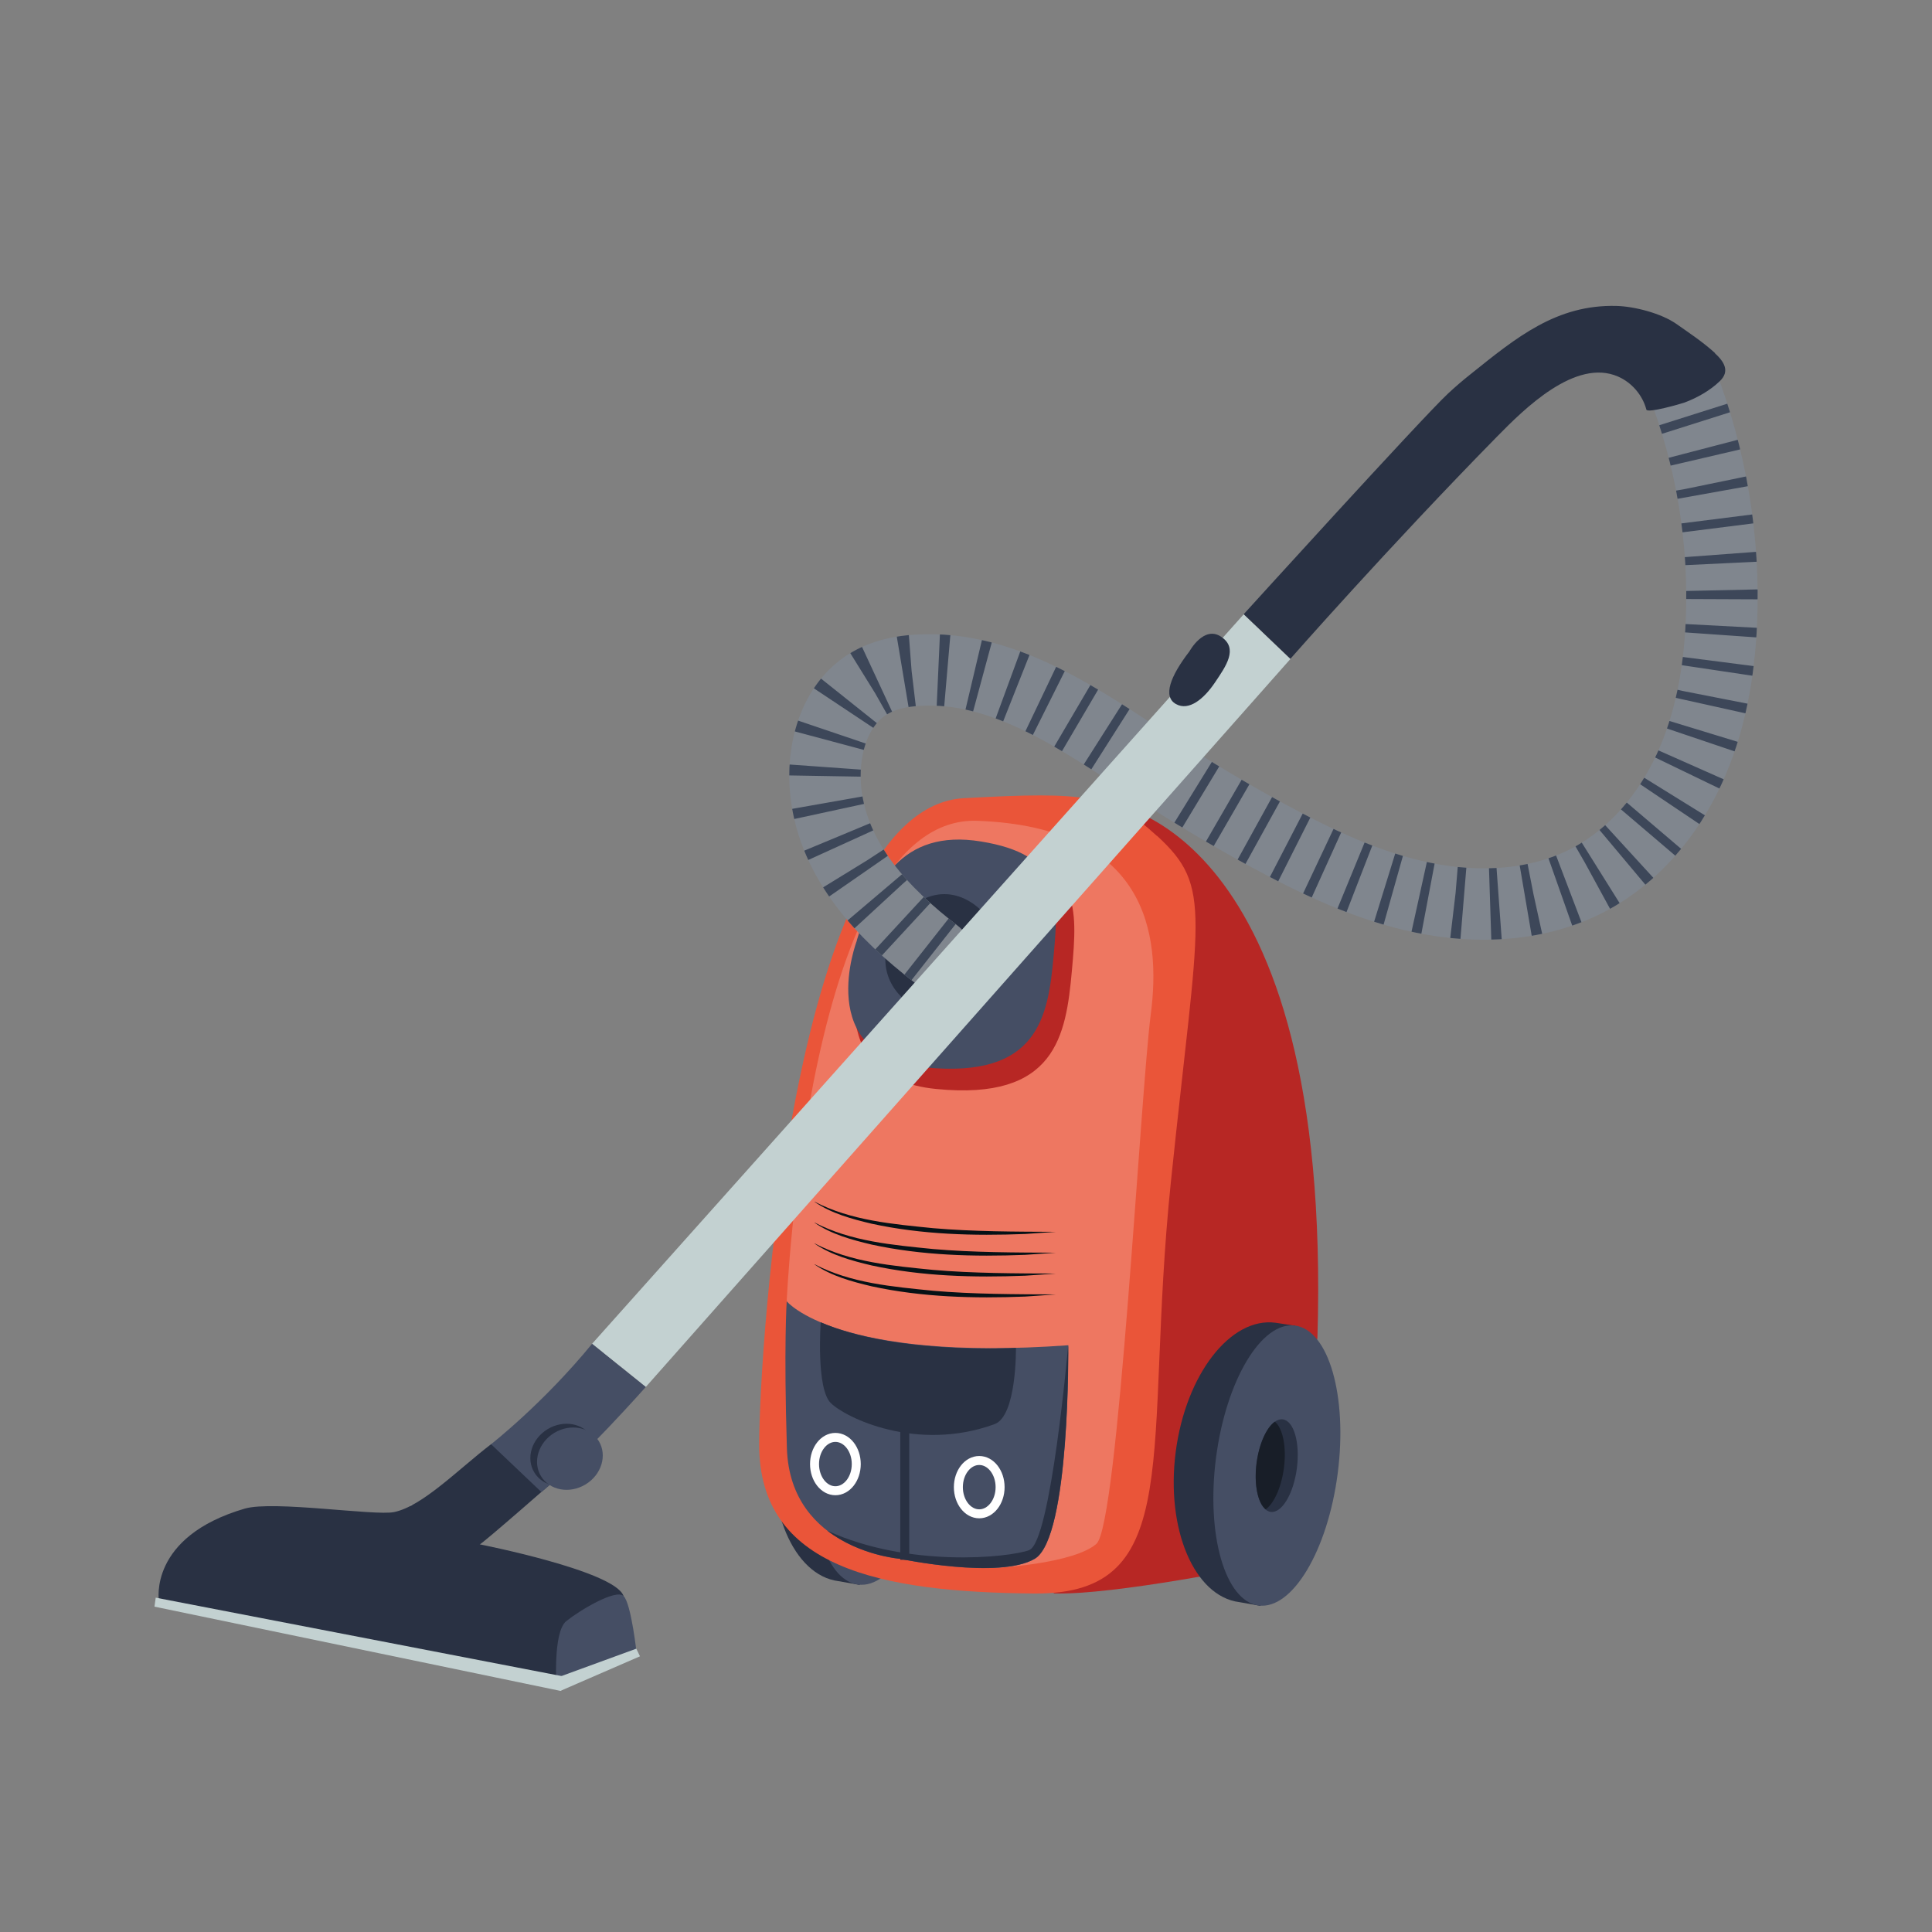 <?xml version="1.0" encoding="UTF-8"?>
<svg xmlns="http://www.w3.org/2000/svg" id="Lag_1" data-name="Lag 1" viewBox="0 0 200 200">
  <rect x="0" y="0" width="200" height="200" fill="#808080" stroke="none"/>
  <defs>
    <style>
      .cls-1 {
        opacity: .2;
      }

      .cls-1, .cls-2 {
        fill: #fff;
      }

      .cls-3 {
        stroke: #80868e;
        stroke-linecap: round;
      }

      .cls-3, .cls-4, .cls-5, .cls-6 {
        fill: none;
        stroke-miterlimit: 10;
      }

      .cls-3, .cls-6 {
        stroke-width: 7.39px;
      }

      .cls-2 {
        isolation: isolate;
        opacity: .2;
      }

      .cls-7 {
        fill: #181e28;
      }

      .cls-8 {
        fill: #c3d1d1;
      }

      .cls-9 {
        fill: #b72724;
      }

      .cls-10 {
        fill: #454e64;
      }

      .cls-11 {
        fill: #ea5539;
      }

      .cls-4 {
        stroke: #293143;
      }

      .cls-4, .cls-5 {
        stroke-width: .93px;
      }

      .cls-12 {
        fill: #293143;
      }

      .cls-13 {
        fill: #061116;
      }

      .cls-5 {
        stroke: #fff;
      }

      .cls-6 {
        stroke: #3d4759;
        stroke-dasharray: 0 0 .93 2.77;
      }
    </style>
  </defs>
  <path class="cls-1" d="M164.42,34.54s-.09.01-.13.02c-.12.02-.23.04-.35.05-1.36.23-3.55.8-5.96,2.23-2.06,1.23-4.01,2.8-6.07,4.46-.78.63-1.54,1.28-2.28,1.96-2.66,2.47-20.53,22.17-20.53,22.17l-65.51,73.34c-4.94,6.02-10.16,10.1-10.16,10.1-3.31,2.55-6.9,6.25-9.76,6.83-.26.05-.68.07-1.2.06.03.05.03.08,0,.08l2.02.42c5.1,1.07,7.31-2.14,10.98-5.83,4.79-4.81,12.74-12.98,25.56-26.59,12.54-13.32,47.75-59.42,71.22-80.97,5.04-4.63,9.53-6.44,13.15-8.43-.33.02-.66.04-.97.08Z"></path>
  <g>
    <g>
      <g>
        <g>
          <g>
            <path class="cls-12" d="M86.79,163.68c-4.66-.61-7.61-7.57-6.57-15.56,1.04-7.99,5.66-13.97,10.33-13.36l2.04.31-3.59,29-2.2-.39Z"></path>
            <ellipse class="cls-10" cx="90.7" cy="149.54" rx="14.61" ry="6.35" transform="translate(-69.27 220.23) rotate(-82.6)"></ellipse>
            <path class="cls-9" d="M114.72,83.19s23.26,2.02,21.66,55.32l-6.06,23.55s-15,3.09-21.23,2.89c0,0,1.44-78.34,5.63-81.76Z"></path>
            <path class="cls-11" d="M119.77,86.52c5.84,5.34,4.33,7.95,1.44,35.82-2.89,27.88,1.73,42.76-14.16,42.62-15.89-.14-28.49-2.63-28.46-15.45.02-10.12,3.55-65.9,21.17-66.88,12.92-.72,15.37-.33,20,3.9h.01Z"></path>
            <path class="cls-2" d="M81.44,134.71s2.17-50.39,19.74-49.74c17.57.64,19.03,11.73,17.95,20.01-1.08,8.28-3.36,52.86-5.63,54.84-2.28,1.98-9.74,2.46-10.5,2.49s-21.54-27.58-21.54-27.58h-.01Z"></path>
            <path class="cls-9" d="M89.41,98.82s-4.89,12.68,7.49,13.91c12.39,1.23,13.45-5.5,14.06-12.23.61-6.72.82-11.1-7.95-12.53-8.77-1.43-11.77,4.74-13.6,10.85Z"></path>
            <path class="cls-10" d="M88.71,97.35s-4.62,11.98,7.07,13.15c11.7,1.15,12.72-5.2,13.29-11.55.58-6.35.78-10.49-7.52-11.84-8.3-1.36-11.12,4.48-12.86,10.25h.01Z"></path>
            <path class="cls-12" d="M103.87,99.33c0,3.12-2.74,5.64-6.11,5.64s-6.11-2.52-6.11-5.64c0-3.12,2.74-6.77,6.11-6.77s6.11,3.67,6.11,6.77Z"></path>
            <path class="cls-3" d="M174.05,39.42c3.1,7.93,4.52,16.5,4.15,25-.23,5.22-1.15,10.47-3.35,15.22-2.19,4.75-5.72,8.97-10.34,11.41-5.2,2.75-11.43,3.07-17.19,1.88-5.77-1.18-11.14-3.76-16.31-6.57-3.91-2.13-7.73-4.42-11.47-6.85-7.55-4.91-15.53-10.67-24.52-10.13-1.74.1-3.51.46-5.01,1.35-3.72,2.18-5.01,7.08-4.51,11.37.84,7.16,5.98,12.49,11.4,16.67"></path>
            <path class="cls-6" d="M174.05,39.42c3.1,7.93,4.52,16.5,4.15,25-.23,5.22-1.15,10.47-3.35,15.22-2.19,4.75-5.72,8.97-10.34,11.41-5.2,2.75-11.43,3.07-17.19,1.88-5.77-1.18-11.14-3.76-16.31-6.57-3.91-2.13-7.73-4.42-11.47-6.85-7.55-4.91-15.53-10.67-24.52-10.13-1.74.1-3.51.46-5.01,1.35-3.72,2.18-5.01,7.08-4.51,11.37.84,7.16,5.98,12.49,11.4,16.67"></path>
            <path class="cls-12" d="M58.17,152.59s-8.42,7.39-8.51,7.28c0,0,13.91,2.73,14.88,5.32.97,2.6-6.92,9.61-6.92,9.61l-41.17-9.1s-1.11-6.61,8.89-9.53c2.97-.86,13.44.77,15.45.36,2.94-.6,6.63-4.41,10.05-7.03l7.33,3.09h.01Z"></path>
            <path class="cls-10" d="M57.62,174.81s-.43-5.85,1.01-7c1.44-1.15,5.1-3.33,5.91-2.6s1.39,6.14,1.39,6.14l-8.31,3.47Z"></path>
            <path class="cls-10" d="M50.84,149.5s5.38-4.2,10.46-10.4l5.56,4.47s-6.56,7.4-10.81,10.89l-5.22-4.96h.01Z"></path>
            <polygon class="cls-8" points="61.3 139.1 128.75 63.59 133.59 68.21 66.86 143.57 61.3 139.1"></polygon>
            <g>
              <path class="cls-10" d="M81.44,134.71s5.1,6.28,29.15,4.55c0,0,.22,19.93-3.47,22.11-3.69,2.16-13.97,0-13.97,0,0,0-11.36-.89-11.69-11.44-.33-10.55-.02-15.22-.02-15.22Z"></path>
              <ellipse class="cls-5" cx="101.37" cy="153.95" rx="2.16" ry="2.76"></ellipse>
              <ellipse class="cls-5" cx="86.48" cy="151.56" rx="2.16" ry="2.76"></ellipse>
              <line class="cls-4" x1="93.66" y1="161.47" x2="93.66" y2="147.61"></line>
              <path class="cls-12" d="M84.96,136.9s-.49,6.81,1.03,8.33c1.51,1.51,8.89,5.14,16.96,2.2,2.32-.84,2.22-7.9,2.22-7.9,0,0-12.35.74-20.2-2.64h-.01Z"></path>
            </g>
            <path class="cls-12" d="M128.28,165.85c-4.66-.61-7.61-7.57-6.57-15.56,1.04-7.99,5.66-13.97,10.33-13.36l2.04.31-3.59,29-2.2-.39Z"></path>
            <ellipse class="cls-10" cx="132.18" cy="151.71" rx="14.61" ry="6.35" transform="translate(-35.29 263.25) rotate(-82.6)"></ellipse>
            <ellipse class="cls-12" cx="132.17" cy="151.72" rx="4.83" ry="2.1" transform="translate(-35.31 263.25) rotate(-82.6)"></ellipse>
            <path class="cls-7" d="M131.97,147.17c-.86.61-1.62,2.26-1.89,4.27-.29,2.21.12,4.14.94,4.81.86-.61,1.62-2.26,1.89-4.27.29-2.21-.12-4.14-.94-4.81Z"></path>
            <path class="cls-12" d="M106.55,160.47c-2.23.79-12.55,1.83-20.9-2.01,3.36,2.57,7.49,2.9,7.49,2.9,0,0,10.3,2.16,13.97,0,3.69-2.16,3.47-22.11,3.47-22.11,0,0-1.79,20.42-4.04,21.21h.01Z"></path>
          </g>
          <path class="cls-12" d="M177.52,36.56c.93.85,1.61,1.85.51,2.9-1.01.97-2.32,1.71-3.62,2.2-.35.13-3.88,1.15-3.98.74-.39-1.49-1.5-2.79-2.91-3.41-4.43-1.96-9.77,3.38-12.55,6.21-11.26,11.47-21.39,23-21.39,23l-4.83-4.62s18.4-20.27,21.14-22.83c.75-.7,1.54-1.38,2.35-2.02,4.75-3.81,8.89-7.22,15.1-7.06,1.88.05,4.63.77,6.18,1.85,1.39.98,2.75,1.87,4.02,3.03h-.01Z"></path>
        </g>
        <path class="cls-12" d="M123.13,67.43s1.49-2.73,3.29-1.51c1.8,1.21.49,3.04-.64,4.72-1.13,1.68-2.69,3.01-4.05,2.24-1.36-.76-.61-2.85,1.4-5.45h-.01Z"></path>
      </g>
      <path class="cls-13" d="M84.31,130.87c3.76,1.97,8.13,2.33,12.29,2.75,4.16.36,8.54.36,12.71.38l-3.18.22c-5.31.21-10.68.07-15.89-1.06-2.06-.49-4.18-1.06-5.94-2.28h.01Z"></path>
      <path class="cls-13" d="M84.31,128.71c3.76,1.97,8.13,2.33,12.29,2.75,4.16.36,8.54.36,12.71.38l-3.18.22c-5.31.21-10.68.07-15.89-1.06-2.06-.49-4.18-1.06-5.94-2.28h.01Z"></path>
      <path class="cls-13" d="M84.31,126.55c3.76,1.97,8.13,2.33,12.29,2.75,4.16.36,8.54.36,12.71.38l-3.18.22c-5.31.21-10.68.07-15.89-1.06-2.06-.49-4.18-1.06-5.94-2.28h.01Z"></path>
      <path class="cls-13" d="M84.31,124.39c3.76,1.97,8.13,2.33,12.29,2.75,4.16.36,8.54.36,12.71.38l-3.18.22c-5.31.21-10.68.07-15.89-1.06-2.06-.49-4.18-1.06-5.94-2.28h.01Z"></path>
    </g>
    <polygon class="cls-8" points="16.12 165.39 15.99 166.32 58.01 175.04 59.26 174.28 58.88 173.65 16.12 165.39"></polygon>
    <polygon class="cls-8" points="57.58 173.7 58.01 175.04 66.25 171.46 65.87 170.67 57.58 173.7"></polygon>
    <ellipse class="cls-12" cx="58.31" cy="150.6" rx="3.5" ry="3.12" transform="translate(-69.57 51.98) rotate(-31.19)"></ellipse>
    <ellipse class="cls-10" cx="59" cy="150.99" rx="3.5" ry="3.12" transform="translate(-69.67 52.39) rotate(-31.19)"></ellipse>
  </g>
</svg>
